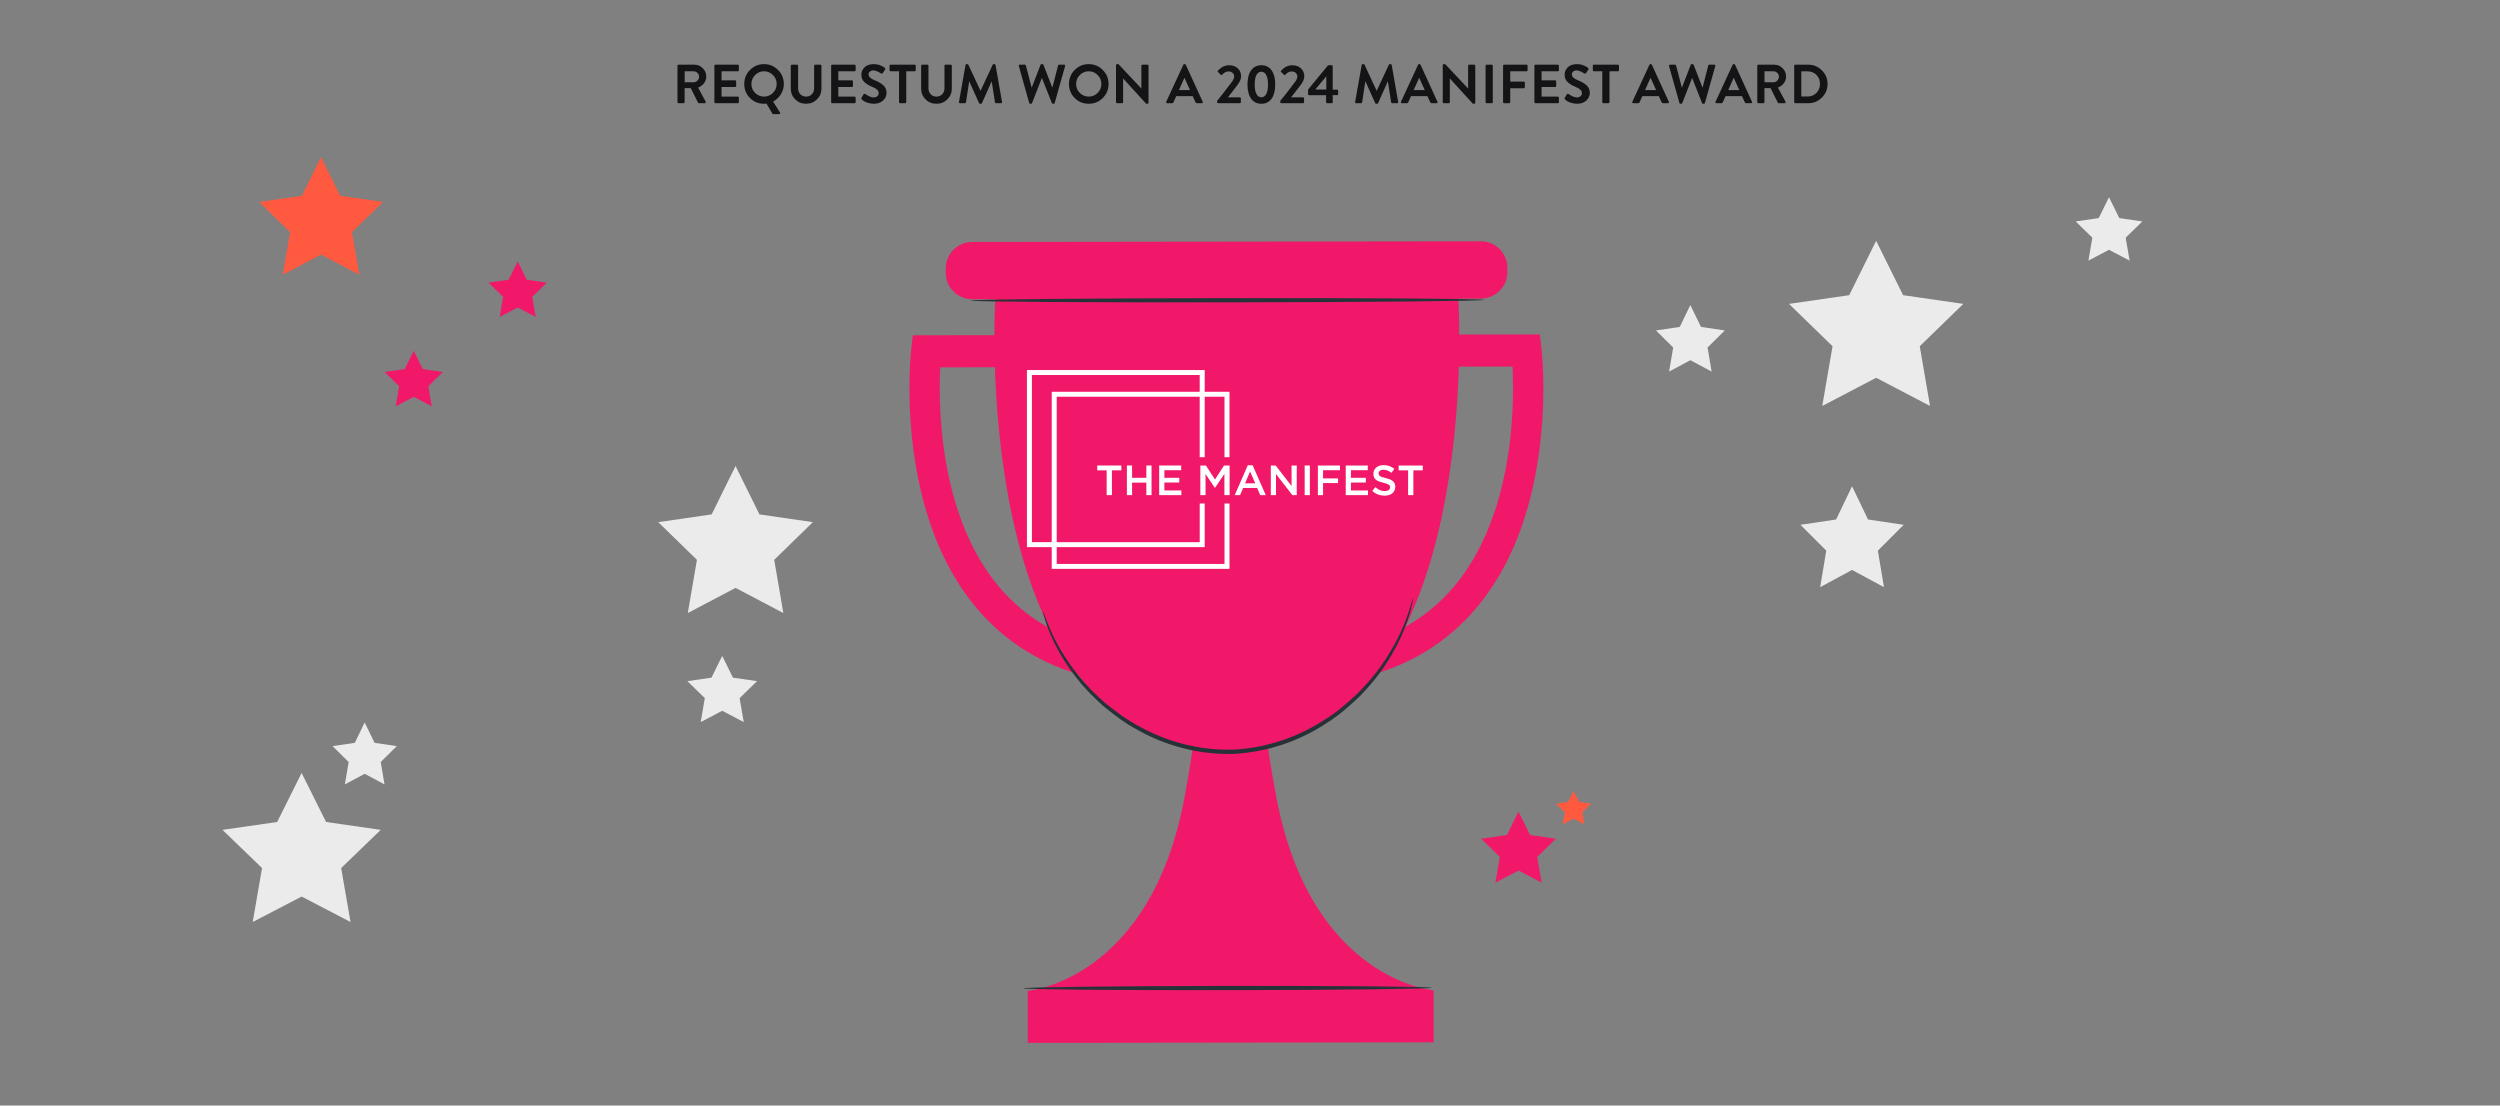 <svg width="1090" height="482" viewBox="0 0 1090 482" fill="none" xmlns="http://www.w3.org/2000/svg">
<rect x="0" y="0" width="1090" height="482" fill="#808080" stroke="none"/>
<path d="M295.377 44.544V28.656C295.377 28.528 295.417 28.424 295.497 28.344C295.593 28.248 295.705 28.2 295.833 28.2H302.697C304.137 28.2 305.369 28.704 306.393 29.712C307.417 30.72 307.929 31.936 307.929 33.36C307.929 34.448 307.601 35.424 306.945 36.288C306.305 37.136 305.449 37.776 304.377 38.208L307.665 44.304C307.761 44.464 307.761 44.624 307.665 44.784C307.585 44.928 307.449 45 307.257 45H304.737C304.561 45 304.433 44.928 304.353 44.784L301.161 38.424H298.497V44.544C298.497 44.656 298.449 44.76 298.353 44.856C298.273 44.952 298.169 45 298.041 45H295.833C295.705 45 295.593 44.96 295.497 44.88C295.417 44.784 295.377 44.672 295.377 44.544ZM298.521 35.856H302.433C303.073 35.856 303.625 35.616 304.089 35.136C304.569 34.656 304.809 34.08 304.809 33.408C304.809 32.768 304.569 32.224 304.089 31.776C303.625 31.312 303.073 31.08 302.433 31.08H298.521V35.856ZM311.473 44.544V28.656C311.473 28.528 311.513 28.424 311.593 28.344C311.689 28.248 311.801 28.2 311.929 28.2H321.697C321.825 28.2 321.929 28.248 322.009 28.344C322.105 28.424 322.153 28.528 322.153 28.656V30.624C322.153 30.752 322.105 30.864 322.009 30.96C321.929 31.04 321.825 31.08 321.697 31.08H314.593V35.016H320.521C320.649 35.016 320.753 35.064 320.833 35.16C320.929 35.256 320.977 35.36 320.977 35.472V37.464C320.977 37.592 320.929 37.704 320.833 37.8C320.753 37.88 320.649 37.92 320.521 37.92H314.593V42.12H321.697C321.825 42.12 321.929 42.168 322.009 42.264C322.105 42.344 322.153 42.448 322.153 42.576V44.544C322.153 44.672 322.105 44.784 322.009 44.88C321.929 44.96 321.825 45 321.697 45H311.929C311.801 45 311.689 44.96 311.593 44.88C311.513 44.784 311.473 44.672 311.473 44.544ZM326.989 42.744C325.325 41.064 324.493 39.024 324.493 36.624C324.493 34.224 325.325 32.184 326.989 30.504C328.669 28.808 330.709 27.96 333.109 27.96C335.509 27.96 337.549 28.808 339.229 30.504C340.909 32.184 341.749 34.224 341.749 36.624C341.749 38.224 341.325 39.712 340.477 41.088C339.629 42.448 338.493 43.52 337.069 44.304L340.069 49.032C340.181 49.192 340.189 49.352 340.093 49.512C340.013 49.672 339.877 49.752 339.685 49.752H337.141C336.965 49.752 336.837 49.672 336.757 49.512L334.189 45.168C333.805 45.216 333.445 45.24 333.109 45.24C330.709 45.24 328.669 44.408 326.989 42.744ZM329.221 32.712C328.149 33.8 327.613 35.104 327.613 36.624C327.613 38.144 328.149 39.44 329.221 40.512C330.309 41.584 331.605 42.12 333.109 42.12C334.629 42.12 335.925 41.584 336.997 40.512C338.085 39.424 338.629 38.128 338.629 36.624C338.629 35.104 338.085 33.8 336.997 32.712C335.909 31.624 334.613 31.08 333.109 31.08C331.605 31.08 330.309 31.624 329.221 32.712ZM344.783 38.64V28.656C344.783 28.544 344.823 28.44 344.903 28.344C344.999 28.248 345.111 28.2 345.239 28.2H347.519C347.647 28.2 347.751 28.248 347.831 28.344C347.927 28.424 347.975 28.528 347.975 28.656V38.472C347.975 39.512 348.295 40.384 348.935 41.088C349.591 41.776 350.431 42.12 351.455 42.12C352.479 42.12 353.319 41.776 353.975 41.088C354.631 40.384 354.959 39.52 354.959 38.496V28.656C354.959 28.528 354.999 28.424 355.079 28.344C355.175 28.248 355.287 28.2 355.415 28.2H357.695C357.807 28.2 357.911 28.248 358.007 28.344C358.103 28.44 358.151 28.544 358.151 28.656V38.64C358.151 40.48 357.503 42.04 356.207 43.32C354.927 44.6 353.343 45.24 351.455 45.24C349.583 45.24 347.999 44.6 346.703 43.32C345.423 42.04 344.783 40.48 344.783 38.64ZM362.384 44.544V28.656C362.384 28.528 362.424 28.424 362.504 28.344C362.6 28.248 362.712 28.2 362.84 28.2H372.608C372.736 28.2 372.84 28.248 372.92 28.344C373.016 28.424 373.064 28.528 373.064 28.656V30.624C373.064 30.752 373.016 30.864 372.92 30.96C372.84 31.04 372.736 31.08 372.608 31.08H365.504V35.016H371.432C371.56 35.016 371.664 35.064 371.744 35.16C371.84 35.256 371.888 35.36 371.888 35.472V37.464C371.888 37.592 371.84 37.704 371.744 37.8C371.664 37.88 371.56 37.92 371.432 37.92H365.504V42.12H372.608C372.736 42.12 372.84 42.168 372.92 42.264C373.016 42.344 373.064 42.448 373.064 42.576V44.544C373.064 44.672 373.016 44.784 372.92 44.88C372.84 44.96 372.736 45 372.608 45H362.84C362.712 45 362.6 44.96 362.504 44.88C362.424 44.784 362.384 44.672 362.384 44.544ZM375.741 43.368C375.517 43.144 375.477 42.904 375.621 42.648L376.485 41.16C376.581 41 376.717 40.912 376.893 40.896C377.069 40.864 377.205 40.896 377.301 40.992L377.421 41.064C377.501 41.128 377.589 41.192 377.685 41.256C377.797 41.32 377.933 41.4 378.093 41.496C378.253 41.592 378.413 41.688 378.573 41.784C378.733 41.864 378.917 41.952 379.125 42.048C379.333 42.128 379.533 42.2 379.725 42.264C379.917 42.328 380.117 42.384 380.325 42.432C380.533 42.464 380.733 42.48 380.925 42.48C381.549 42.48 382.069 42.304 382.485 41.952C382.901 41.584 383.109 41.144 383.109 40.632C383.109 40.04 382.861 39.52 382.365 39.072C381.869 38.608 381.101 38.168 380.061 37.752C378.717 37.208 377.629 36.528 376.797 35.712C375.965 34.896 375.549 33.848 375.549 32.568C375.549 31.352 376.005 30.28 376.917 29.352C377.845 28.424 379.189 27.96 380.949 27.96C382.725 27.96 384.325 28.496 385.749 29.568C385.861 29.632 385.933 29.752 385.965 29.928C385.997 30.104 385.973 30.248 385.893 30.36L384.981 31.728C384.725 32.112 384.445 32.208 384.141 32.016C382.733 31.136 381.621 30.696 380.805 30.696C380.165 30.696 379.653 30.872 379.269 31.224C378.885 31.576 378.693 31.96 378.693 32.376C378.693 32.936 378.917 33.424 379.365 33.84C379.813 34.256 380.533 34.664 381.525 35.064C382.213 35.336 382.805 35.616 383.301 35.904C383.813 36.176 384.333 36.528 384.861 36.96C385.405 37.376 385.821 37.888 386.109 38.496C386.397 39.088 386.541 39.752 386.541 40.488C386.541 41.784 386.029 42.904 385.005 43.848C383.981 44.776 382.653 45.24 381.021 45.24C380.109 45.24 379.237 45.104 378.405 44.832C377.589 44.56 377.005 44.312 376.653 44.088C376.301 43.848 375.997 43.608 375.741 43.368ZM391.979 44.544V31.08H388.307C388.179 31.08 388.067 31.04 387.971 30.96C387.891 30.864 387.851 30.752 387.851 30.624V28.656C387.851 28.528 387.891 28.424 387.971 28.344C388.067 28.248 388.179 28.2 388.307 28.2H398.795C398.923 28.2 399.027 28.248 399.107 28.344C399.203 28.424 399.251 28.528 399.251 28.656V30.624C399.251 30.752 399.203 30.864 399.107 30.96C399.027 31.04 398.923 31.08 398.795 31.08H395.123V44.544C395.123 44.656 395.075 44.76 394.979 44.856C394.883 44.952 394.779 45 394.667 45H392.435C392.307 45 392.195 44.952 392.099 44.856C392.019 44.76 391.979 44.656 391.979 44.544ZM401.618 38.64V28.656C401.618 28.544 401.658 28.44 401.738 28.344C401.834 28.248 401.946 28.2 402.074 28.2H404.354C404.482 28.2 404.586 28.248 404.666 28.344C404.762 28.424 404.81 28.528 404.81 28.656V38.472C404.81 39.512 405.13 40.384 405.77 41.088C406.426 41.776 407.266 42.12 408.29 42.12C409.314 42.12 410.154 41.776 410.81 41.088C411.466 40.384 411.794 39.52 411.794 38.496V28.656C411.794 28.528 411.834 28.424 411.914 28.344C412.01 28.248 412.122 28.2 412.25 28.2H414.53C414.642 28.2 414.746 28.248 414.842 28.344C414.938 28.44 414.986 28.544 414.986 28.656V38.64C414.986 40.48 414.338 42.04 413.042 43.32C411.762 44.6 410.178 45.24 408.29 45.24C406.418 45.24 404.834 44.6 403.538 43.32C402.258 42.04 401.618 40.48 401.618 38.64ZM418.115 44.448L420.971 28.32C421.003 28.08 421.147 27.96 421.403 27.96H421.787C421.979 27.96 422.115 28.04 422.195 28.2L427.475 39.528H427.547L432.827 28.2C432.907 28.04 433.043 27.96 433.235 27.96H433.619C433.875 27.96 434.019 28.08 434.051 28.32L436.883 44.448C436.915 44.608 436.891 44.744 436.811 44.856C436.731 44.952 436.611 45 436.451 45H434.267C434.027 45 433.875 44.88 433.811 44.64L432.395 35.544H432.323L428.123 44.976C428.059 45.152 427.923 45.24 427.715 45.24H427.283C427.107 45.24 426.971 45.152 426.875 44.976L422.627 35.544H422.555L421.163 44.64C421.147 44.736 421.091 44.824 420.995 44.904C420.915 44.968 420.827 45 420.731 45H418.571C418.219 45 418.067 44.816 418.115 44.448ZM448.739 44.904L444.203 28.776C444.155 28.616 444.171 28.48 444.251 28.368C444.331 28.256 444.459 28.2 444.635 28.2H446.843C447.067 28.2 447.211 28.312 447.275 28.536L449.771 38.112H449.867L453.683 28.224C453.747 28.048 453.883 27.96 454.091 27.96H454.523C454.731 27.96 454.867 28.048 454.931 28.224L458.771 38.112H458.867L461.315 28.536C461.379 28.312 461.523 28.2 461.747 28.2H463.955C464.131 28.2 464.259 28.256 464.339 28.368C464.419 28.48 464.435 28.616 464.387 28.776L459.851 44.904C459.803 45.128 459.659 45.24 459.419 45.24H459.035C458.827 45.24 458.691 45.152 458.627 44.976L454.331 34.104H454.211L449.963 44.976C449.883 45.152 449.747 45.24 449.555 45.24H449.171C448.947 45.24 448.803 45.128 448.739 44.904ZM468.567 42.744C466.903 41.064 466.071 39.024 466.071 36.624C466.071 34.224 466.903 32.184 468.567 30.504C470.247 28.808 472.287 27.96 474.687 27.96C477.087 27.96 479.127 28.808 480.807 30.504C482.487 32.184 483.327 34.224 483.327 36.624C483.327 39.024 482.487 41.064 480.807 42.744C479.127 44.408 477.087 45.24 474.687 45.24C472.287 45.24 470.247 44.408 468.567 42.744ZM470.799 32.712C469.727 33.8 469.191 35.104 469.191 36.624C469.191 38.144 469.727 39.44 470.799 40.512C471.887 41.584 473.183 42.12 474.687 42.12C476.207 42.12 477.503 41.584 478.575 40.512C479.663 39.424 480.207 38.128 480.207 36.624C480.207 35.104 479.663 33.8 478.575 32.712C477.487 31.624 476.191 31.08 474.687 31.08C473.183 31.08 471.887 31.624 470.799 32.712ZM486.578 44.544V28.392C486.578 28.28 486.618 28.184 486.698 28.104C486.794 28.008 486.906 27.96 487.034 27.96H487.634L497.618 38.568H497.642V28.656C497.642 28.528 497.682 28.424 497.762 28.344C497.858 28.248 497.97 28.2 498.098 28.2H500.306C500.418 28.2 500.522 28.248 500.618 28.344C500.714 28.44 500.762 28.544 500.762 28.656V44.808C500.762 44.92 500.714 45.016 500.618 45.096C500.538 45.192 500.434 45.24 500.306 45.24H499.73L489.698 34.224H489.674V44.544C489.674 44.672 489.626 44.784 489.53 44.88C489.45 44.96 489.346 45 489.218 45H487.034C486.906 45 486.794 44.952 486.698 44.856C486.618 44.76 486.578 44.656 486.578 44.544ZM508.883 45C508.707 45 508.571 44.936 508.475 44.808C508.395 44.68 508.395 44.536 508.475 44.376L515.939 28.224C516.019 28.048 516.155 27.96 516.347 27.96H516.587C516.779 27.96 516.915 28.048 516.995 28.224L524.387 44.376C524.467 44.536 524.459 44.68 524.363 44.808C524.283 44.936 524.155 45 523.979 45H521.891C521.587 45 521.355 44.84 521.195 44.52L520.019 41.928H512.843L511.667 44.52C511.539 44.84 511.307 45 510.971 45H508.883ZM514.019 39.264H518.843L516.443 33.984H516.371L514.019 39.264ZM530.652 44.544V43.992C532.172 42.152 534.244 39.488 536.868 36C537.684 34.992 538.092 34.104 538.092 33.336C538.092 32.744 537.868 32.232 537.42 31.8C536.988 31.368 536.364 31.152 535.548 31.152C534.62 31.152 533.724 31.624 532.86 32.568C532.652 32.792 532.436 32.792 532.212 32.568L531.06 31.416C530.852 31.208 530.844 31 531.036 30.792C531.084 30.728 531.156 30.648 531.252 30.552C531.348 30.44 531.556 30.248 531.876 29.976C532.196 29.704 532.524 29.464 532.86 29.256C533.212 29.048 533.652 28.864 534.18 28.704C534.708 28.528 535.236 28.44 535.764 28.44C537.412 28.44 538.716 28.896 539.676 29.808C540.636 30.72 541.116 31.856 541.116 33.216C541.116 33.712 541.036 34.192 540.876 34.656C540.716 35.12 540.54 35.504 540.348 35.808C540.172 36.112 539.892 36.544 539.508 37.104C539.028 37.776 537.652 39.552 535.38 42.432H540.564C540.692 42.432 540.796 42.48 540.876 42.576C540.972 42.656 541.02 42.76 541.02 42.888V44.544C541.02 44.656 540.972 44.76 540.876 44.856C540.796 44.952 540.692 45 540.564 45H531.108C530.98 45 530.868 44.96 530.772 44.88C530.692 44.784 530.652 44.672 530.652 44.544ZM554.417 43.032C553.361 44.504 551.873 45.24 549.953 45.24C548.033 45.24 546.545 44.504 545.489 43.032C544.433 41.544 543.905 39.48 543.905 36.84C543.905 34.2 544.433 32.144 545.489 30.672C546.545 29.184 548.033 28.44 549.953 28.44C551.873 28.44 553.361 29.184 554.417 30.672C555.473 32.144 556.001 34.2 556.001 36.84C556.001 39.48 555.473 41.544 554.417 43.032ZM547.793 40.968C548.305 41.928 549.025 42.408 549.953 42.408C550.881 42.408 551.593 41.928 552.089 40.968C552.601 40.008 552.857 38.632 552.857 36.84C552.857 35.064 552.601 33.696 552.089 32.736C551.593 31.76 550.881 31.272 549.953 31.272C549.025 31.272 548.305 31.76 547.793 32.736C547.297 33.696 547.049 35.064 547.049 36.84C547.049 38.632 547.297 40.008 547.793 40.968ZM558.203 44.544V43.992C559.723 42.152 561.795 39.488 564.419 36C565.235 34.992 565.643 34.104 565.643 33.336C565.643 32.744 565.419 32.232 564.971 31.8C564.539 31.368 563.915 31.152 563.099 31.152C562.171 31.152 561.275 31.624 560.411 32.568C560.203 32.792 559.987 32.792 559.763 32.568L558.611 31.416C558.403 31.208 558.395 31 558.587 30.792C558.635 30.728 558.707 30.648 558.803 30.552C558.899 30.44 559.107 30.248 559.427 29.976C559.747 29.704 560.075 29.464 560.411 29.256C560.763 29.048 561.203 28.864 561.731 28.704C562.259 28.528 562.787 28.44 563.315 28.44C564.963 28.44 566.267 28.896 567.227 29.808C568.187 30.72 568.667 31.856 568.667 33.216C568.667 33.712 568.587 34.192 568.427 34.656C568.267 35.12 568.091 35.504 567.899 35.808C567.723 36.112 567.443 36.544 567.059 37.104C566.579 37.776 565.203 39.552 562.931 42.432H568.115C568.243 42.432 568.347 42.48 568.427 42.576C568.523 42.656 568.571 42.76 568.571 42.888V44.544C568.571 44.656 568.523 44.76 568.427 44.856C568.347 44.952 568.243 45 568.115 45H558.659C558.531 45 558.419 44.96 558.323 44.88C558.243 44.784 558.203 44.672 558.203 44.544ZM570.761 41.52C570.633 41.52 570.521 41.48 570.425 41.4C570.345 41.304 570.305 41.192 570.305 41.064V39.072L578.945 28.56C579.041 28.464 579.161 28.416 579.305 28.416H580.601C580.729 28.416 580.833 28.464 580.913 28.56C581.009 28.64 581.057 28.744 581.057 28.872V39.096H582.977C583.105 39.096 583.209 39.136 583.289 39.216C583.385 39.296 583.433 39.4 583.433 39.528V41.016C583.433 41.144 583.385 41.256 583.289 41.352C583.209 41.432 583.105 41.472 582.977 41.472H581.057L581.081 44.544C581.081 44.656 581.033 44.76 580.937 44.856C580.857 44.952 580.753 45 580.625 45H578.633C578.521 45 578.417 44.952 578.321 44.856C578.225 44.76 578.177 44.656 578.177 44.544V41.52H570.761ZM573.473 39.024H578.273V33.264L573.473 39.024ZM590.841 44.448L593.697 28.32C593.729 28.08 593.873 27.96 594.129 27.96H594.513C594.705 27.96 594.841 28.04 594.921 28.2L600.201 39.528H600.273L605.553 28.2C605.633 28.04 605.769 27.96 605.961 27.96H606.345C606.601 27.96 606.745 28.08 606.777 28.32L609.609 44.448C609.641 44.608 609.617 44.744 609.537 44.856C609.457 44.952 609.337 45 609.177 45H606.993C606.753 45 606.601 44.88 606.537 44.64L605.121 35.544H605.049L600.849 44.976C600.785 45.152 600.649 45.24 600.441 45.24H600.009C599.833 45.24 599.697 45.152 599.601 44.976L595.353 35.544H595.281L593.889 44.64C593.873 44.736 593.817 44.824 593.721 44.904C593.641 44.968 593.553 45 593.457 45H591.297C590.945 45 590.793 44.816 590.841 44.448ZM611.233 45C611.057 45 610.921 44.936 610.825 44.808C610.745 44.68 610.745 44.536 610.825 44.376L618.289 28.224C618.369 28.048 618.505 27.96 618.697 27.96H618.937C619.129 27.96 619.265 28.048 619.345 28.224L626.737 44.376C626.817 44.536 626.809 44.68 626.713 44.808C626.633 44.936 626.505 45 626.329 45H624.241C623.937 45 623.705 44.84 623.545 44.52L622.369 41.928H615.193L614.017 44.52C613.889 44.84 613.657 45 613.321 45H611.233ZM616.369 39.264H621.193L618.793 33.984H618.721L616.369 39.264ZM629.034 44.544V28.392C629.034 28.28 629.074 28.184 629.154 28.104C629.25 28.008 629.362 27.96 629.49 27.96H630.09L640.074 38.568H640.098V28.656C640.098 28.528 640.138 28.424 640.218 28.344C640.314 28.248 640.426 28.2 640.554 28.2H642.762C642.874 28.2 642.978 28.248 643.074 28.344C643.17 28.44 643.218 28.544 643.218 28.656V44.808C643.218 44.92 643.17 45.016 643.074 45.096C642.994 45.192 642.89 45.24 642.762 45.24H642.186L632.154 34.224H632.13V44.544C632.13 44.672 632.082 44.784 631.986 44.88C631.906 44.96 631.802 45 631.674 45H629.49C629.362 45 629.25 44.952 629.154 44.856C629.074 44.76 629.034 44.656 629.034 44.544ZM647.708 44.544V28.656C647.708 28.544 647.748 28.44 647.828 28.344C647.924 28.248 648.036 28.2 648.164 28.2H650.396C650.508 28.2 650.612 28.248 650.708 28.344C650.804 28.44 650.852 28.544 650.852 28.656V44.544C650.852 44.656 650.804 44.76 650.708 44.856C650.612 44.952 650.508 45 650.396 45H648.164C648.036 45 647.924 44.952 647.828 44.856C647.748 44.76 647.708 44.656 647.708 44.544ZM655.342 44.544V28.656C655.342 28.528 655.382 28.424 655.462 28.344C655.558 28.248 655.67 28.2 655.798 28.2H665.566C665.694 28.2 665.798 28.248 665.878 28.344C665.974 28.424 666.022 28.528 666.022 28.656V30.624C666.022 30.752 665.974 30.864 665.878 30.96C665.798 31.04 665.694 31.08 665.566 31.08H658.462V35.592H664.39C664.518 35.592 664.622 35.64 664.702 35.736C664.798 35.832 664.846 35.936 664.846 36.048V38.016C664.846 38.128 664.798 38.232 664.702 38.328C664.622 38.424 664.518 38.472 664.39 38.472H658.462V44.544C658.462 44.656 658.414 44.76 658.318 44.856C658.238 44.952 658.134 45 658.006 45H655.798C655.67 45 655.558 44.96 655.462 44.88C655.382 44.784 655.342 44.672 655.342 44.544ZM669 44.544V28.656C669 28.528 669.04 28.424 669.12 28.344C669.216 28.248 669.328 28.2 669.456 28.2H679.224C679.352 28.2 679.456 28.248 679.536 28.344C679.632 28.424 679.68 28.528 679.68 28.656V30.624C679.68 30.752 679.632 30.864 679.536 30.96C679.456 31.04 679.352 31.08 679.224 31.08H672.12V35.016H678.048C678.176 35.016 678.28 35.064 678.36 35.16C678.456 35.256 678.504 35.36 678.504 35.472V37.464C678.504 37.592 678.456 37.704 678.36 37.8C678.28 37.88 678.176 37.92 678.048 37.92H672.12V42.12H679.224C679.352 42.12 679.456 42.168 679.536 42.264C679.632 42.344 679.68 42.448 679.68 42.576V44.544C679.68 44.672 679.632 44.784 679.536 44.88C679.456 44.96 679.352 45 679.224 45H669.456C669.328 45 669.216 44.96 669.12 44.88C669.04 44.784 669 44.672 669 44.544ZM682.357 43.368C682.133 43.144 682.093 42.904 682.237 42.648L683.101 41.16C683.197 41 683.333 40.912 683.509 40.896C683.685 40.864 683.821 40.896 683.917 40.992L684.037 41.064C684.117 41.128 684.205 41.192 684.301 41.256C684.413 41.32 684.549 41.4 684.709 41.496C684.869 41.592 685.029 41.688 685.189 41.784C685.349 41.864 685.533 41.952 685.741 42.048C685.949 42.128 686.149 42.2 686.341 42.264C686.533 42.328 686.733 42.384 686.941 42.432C687.149 42.464 687.349 42.48 687.541 42.48C688.165 42.48 688.685 42.304 689.101 41.952C689.517 41.584 689.725 41.144 689.725 40.632C689.725 40.04 689.477 39.52 688.981 39.072C688.485 38.608 687.717 38.168 686.677 37.752C685.333 37.208 684.245 36.528 683.413 35.712C682.581 34.896 682.165 33.848 682.165 32.568C682.165 31.352 682.621 30.28 683.533 29.352C684.461 28.424 685.805 27.96 687.565 27.96C689.341 27.96 690.941 28.496 692.365 29.568C692.477 29.632 692.549 29.752 692.581 29.928C692.613 30.104 692.589 30.248 692.509 30.36L691.597 31.728C691.341 32.112 691.061 32.208 690.757 32.016C689.349 31.136 688.237 30.696 687.421 30.696C686.781 30.696 686.269 30.872 685.885 31.224C685.501 31.576 685.309 31.96 685.309 32.376C685.309 32.936 685.533 33.424 685.981 33.84C686.429 34.256 687.149 34.664 688.141 35.064C688.829 35.336 689.421 35.616 689.917 35.904C690.429 36.176 690.949 36.528 691.477 36.96C692.021 37.376 692.437 37.888 692.725 38.496C693.013 39.088 693.157 39.752 693.157 40.488C693.157 41.784 692.645 42.904 691.621 43.848C690.597 44.776 689.269 45.24 687.637 45.24C686.725 45.24 685.853 45.104 685.021 44.832C684.205 44.56 683.621 44.312 683.269 44.088C682.917 43.848 682.613 43.608 682.357 43.368ZM698.596 44.544V31.08H694.924C694.796 31.08 694.684 31.04 694.588 30.96C694.508 30.864 694.468 30.752 694.468 30.624V28.656C694.468 28.528 694.508 28.424 694.588 28.344C694.684 28.248 694.796 28.2 694.924 28.2H705.412C705.54 28.2 705.644 28.248 705.724 28.344C705.82 28.424 705.868 28.528 705.868 28.656V30.624C705.868 30.752 705.82 30.864 705.724 30.96C705.644 31.04 705.54 31.08 705.412 31.08H701.74V44.544C701.74 44.656 701.692 44.76 701.596 44.856C701.5 44.952 701.396 45 701.284 45H699.052C698.924 45 698.812 44.952 698.716 44.856C698.636 44.76 698.596 44.656 698.596 44.544ZM712.106 45C711.93 45 711.794 44.936 711.698 44.808C711.618 44.68 711.618 44.536 711.698 44.376L719.162 28.224C719.242 28.048 719.378 27.96 719.57 27.96H719.81C720.002 27.96 720.138 28.048 720.218 28.224L727.61 44.376C727.69 44.536 727.682 44.68 727.586 44.808C727.506 44.936 727.378 45 727.202 45H725.114C724.81 45 724.578 44.84 724.418 44.52L723.242 41.928H716.066L714.89 44.52C714.762 44.84 714.53 45 714.194 45H712.106ZM717.242 39.264H722.066L719.666 33.984H719.594L717.242 39.264ZM732.229 44.904L727.693 28.776C727.645 28.616 727.661 28.48 727.741 28.368C727.821 28.256 727.949 28.2 728.125 28.2H730.333C730.557 28.2 730.701 28.312 730.765 28.536L733.261 38.112H733.357L737.173 28.224C737.237 28.048 737.373 27.96 737.581 27.96H738.013C738.221 27.96 738.357 28.048 738.421 28.224L742.261 38.112H742.357L744.805 28.536C744.869 28.312 745.013 28.2 745.237 28.2H747.445C747.621 28.2 747.749 28.256 747.829 28.368C747.909 28.48 747.925 28.616 747.877 28.776L743.341 44.904C743.293 45.128 743.149 45.24 742.909 45.24H742.525C742.317 45.24 742.181 45.152 742.117 44.976L737.821 34.104H737.701L733.453 44.976C733.373 45.152 733.237 45.24 733.045 45.24H732.661C732.437 45.24 732.293 45.128 732.229 44.904ZM748.375 45C748.199 45 748.063 44.936 747.967 44.808C747.887 44.68 747.887 44.536 747.967 44.376L755.431 28.224C755.511 28.048 755.647 27.96 755.839 27.96H756.079C756.271 27.96 756.407 28.048 756.487 28.224L763.879 44.376C763.959 44.536 763.951 44.68 763.855 44.808C763.775 44.936 763.647 45 763.471 45H761.383C761.079 45 760.847 44.84 760.687 44.52L759.511 41.928H752.335L751.159 44.52C751.031 44.84 750.799 45 750.463 45H748.375ZM753.511 39.264H758.335L755.935 33.984H755.863L753.511 39.264ZM766.177 44.544V28.656C766.177 28.528 766.217 28.424 766.297 28.344C766.393 28.248 766.505 28.2 766.633 28.2H773.497C774.937 28.2 776.169 28.704 777.193 29.712C778.217 30.72 778.729 31.936 778.729 33.36C778.729 34.448 778.401 35.424 777.745 36.288C777.105 37.136 776.249 37.776 775.177 38.208L778.465 44.304C778.561 44.464 778.561 44.624 778.465 44.784C778.385 44.928 778.249 45 778.057 45H775.537C775.361 45 775.233 44.928 775.153 44.784L771.961 38.424H769.297V44.544C769.297 44.656 769.249 44.76 769.153 44.856C769.073 44.952 768.969 45 768.841 45H766.633C766.505 45 766.393 44.96 766.297 44.88C766.217 44.784 766.177 44.672 766.177 44.544ZM769.321 35.856H773.233C773.873 35.856 774.425 35.616 774.889 35.136C775.369 34.656 775.609 34.08 775.609 33.408C775.609 32.768 775.369 32.224 774.889 31.776C774.425 31.312 773.873 31.08 773.233 31.08H769.321V35.856ZM782.272 44.544V28.656C782.272 28.528 782.312 28.424 782.392 28.344C782.488 28.248 782.592 28.2 782.704 28.2H788.392C790.712 28.2 792.696 29.024 794.344 30.672C795.992 32.304 796.816 34.272 796.816 36.576C796.816 38.896 795.992 40.88 794.344 42.528C792.696 44.176 790.712 45 788.392 45H782.704C782.592 45 782.488 44.96 782.392 44.88C782.312 44.784 782.272 44.672 782.272 44.544ZM785.368 42.072H788.104C789.656 42.072 790.944 41.552 791.968 40.512C792.992 39.456 793.504 38.144 793.504 36.576C793.504 35.008 792.992 33.704 791.968 32.664C790.944 31.624 789.656 31.104 788.104 31.104H785.368V42.072Z" fill="#141416"/>
<path d="M818 105L829.746 128.696L856 132.497L837.009 150.957L841.493 177L818 164.705L794.507 177L798.991 150.957L780 132.497L806.254 128.696L818 105Z" fill="#EBEBEB"/>
<path d="M314.885 285.961L319.576 295.464L330.059 296.979L322.472 304.377L324.266 314.828L314.885 309.892L305.504 314.828L307.298 304.377L299.711 296.979L310.195 295.464L314.885 285.961Z" fill="#EBEBEB"/>
<path d="M320.702 203.172L331.119 224.273L354.404 227.66L337.558 244.082L341.536 267.278L320.702 256.326L299.879 267.278L303.857 244.082L287 227.66L310.285 224.273L320.702 203.172Z" fill="#EBEBEB"/>
<path d="M807.5 212L814.454 226.495L830 228.819L818.75 240.085L821.407 256L807.5 248.495L793.593 256L796.25 240.085L785 228.819L800.546 226.495L807.5 212Z" fill="#EBEBEB"/>
<path d="M919.528 86L924.018 95.091L934.056 96.551L926.792 103.636L928.508 113.63L919.528 108.906L910.548 113.63L912.264 103.636L905 96.551L915.038 95.091L919.528 86Z" fill="#EBEBEB"/>
<path d="M736.991 133L741.631 142.542L752 144.078L744.496 151.511L746.271 162L736.991 157.051L727.729 162L729.504 151.511L722 144.078L732.369 142.542L736.991 133Z" fill="#EBEBEB"/>
<path d="M131.5 337L142.17 358.386L166 361.82L148.75 378.476L152.839 402L131.5 390.896L110.181 402L114.25 378.476L97 361.82L120.851 358.386L131.5 337Z" fill="#EBEBEB"/>
<path d="M159 315L163.32 323.883L173 325.308L165.99 332.229L167.64 342L159 337.373L150.36 342L152.01 332.229L145 325.308L154.68 323.883L159 315Z" fill="#EBEBEB"/>
<path d="M662.066 353.866L667.102 364.06L678.355 365.698L670.21 373.63L672.138 384.838L662.066 379.546L652.006 384.838L653.933 373.63L645.789 365.698L657.042 364.06L662.066 353.866Z" fill="#F11869"/>
<path d="M686.075 344.831L688.448 349.633L693.74 350.402L689.907 354.145L690.81 359.426L686.075 356.93L681.329 359.426L682.242 354.145L678.398 350.402L683.702 349.633L686.075 344.831Z" fill="#FF593F"/>
<path d="M139.969 68.457L148.313 85.347L166.957 88.061L153.463 101.204L156.657 119.774L139.969 111.006L123.3 119.774L126.494 101.204L113 88.061L131.644 85.347L139.969 68.457Z" fill="#FF593F"/>
<path d="M225.719 114.001L229.65 121.957L238.419 123.23L232.069 129.433L233.564 138.182L225.719 134.048L217.855 138.182L219.368 129.433L213 123.23L221.787 121.957L225.719 114.001Z" fill="#F11869"/>
<path d="M180.398 152.957L184.33 160.913L193.098 162.187L186.748 168.389L188.244 177.139L180.398 173.004L172.535 177.139L174.048 168.389L167.68 162.187L176.466 160.913L180.398 152.957Z" fill="#F11869"/>
<path d="M635.409 124.605L534.868 124.738L434.327 124.871C433.674 126.741 420.526 324.859 535.138 328.445C649.74 324.556 636.067 126.473 635.409 124.605Z" fill="#F11869"/>
<path d="M645.613 105.201L423.901 105.494C417.505 105.503 412.327 110.695 412.336 117.091L412.338 118.915C412.347 125.311 417.538 130.489 423.934 130.48L645.646 130.187C652.042 130.178 657.22 124.987 657.211 118.591L657.209 116.766C657.2 110.37 652.008 105.192 645.613 105.201Z" fill="#F11869"/>
<path d="M472.169 294.528C435.839 284.506 411.362 256.512 401.388 213.574C394.03 181.903 397.146 153.521 397.283 152.329L397.986 146.183L449.556 146.114L449.575 160.105L409.951 160.158C409.482 169.83 409.373 189.666 414.292 210.6C423.212 248.564 443.802 272.246 475.492 280.988L472.169 294.528Z" fill="#F11869"/>
<path d="M597.587 294.362L594.228 280.832C626.003 271.976 646.558 248.115 655.327 209.912C660.119 189.029 659.952 169.42 659.455 159.828L619.825 159.881L619.806 145.89L671.377 145.821L672.096 151.966C672.235 153.158 675.426 181.531 668.152 213.222C658.292 256.186 633.891 284.244 597.587 294.362Z" fill="#F11869"/>
<path d="M556.459 347.432C551.846 322.887 550.052 306 549.781 294.382L536.405 294.4L523.028 294.418C522.787 306.036 521.038 322.928 516.49 347.485C501.656 427.6 448.093 432.015 448.093 432.015L448.123 454.692L536.617 454.575L625.11 454.458L625.08 431.78C625.08 431.78 571.505 427.508 556.459 347.432Z" fill="#F11869"/>
<path d="M647.103 130.753C647.104 131.263 596.982 131.743 535.167 131.825C473.331 131.906 423.218 131.559 423.217 131.05C423.217 130.54 473.328 130.061 535.164 129.979C596.98 129.897 647.103 130.243 647.103 130.753Z" fill="#263238"/>
<path d="M624.232 430.664C624.233 431.174 584.381 431.64 535.233 431.705C486.067 431.77 446.223 431.409 446.222 430.9C446.222 430.39 486.064 429.924 535.23 429.859C584.379 429.794 624.232 430.154 624.232 430.664Z" fill="#263238"/>
<path d="M616.172 260.868C616.234 260.882 616.089 261.641 615.755 263.078C615.362 264.495 615.028 266.671 614.07 269.309C612.406 274.661 609.187 282.226 603.559 290.579C600.798 294.792 597.213 299.008 593.136 303.303C588.856 307.381 584.146 311.678 578.477 315.219C567.403 322.591 553.181 327.972 537.711 328.694C522.224 329.142 507.637 324.824 496.05 318.279C490.134 315.162 485.139 311.197 480.572 307.442C476.205 303.441 472.332 299.488 469.284 295.477C463.092 287.533 459.364 280.203 457.345 274.976C456.209 272.409 455.732 270.26 455.244 268.873C454.815 267.462 454.619 266.715 454.68 266.697C454.86 266.638 455.81 269.591 458.007 274.697C460.211 279.795 464.072 286.938 470.303 294.661C473.37 298.562 477.238 302.4 481.574 306.284C486.109 309.923 491.045 313.775 496.871 316.789C508.282 323.13 522.55 327.283 537.642 326.849C552.716 326.142 566.635 320.949 577.551 313.793C583.138 310.36 587.798 306.18 592.054 302.219C596.109 298.042 599.698 293.941 602.486 289.836C608.168 281.699 611.533 274.31 613.391 269.075C615.237 263.832 615.989 260.821 616.172 260.868Z" fill="#263238"/>
<path fill-rule="evenodd" clip-rule="evenodd" d="M546.148 202.868L544.038 202.868L538.328 215.879L540.665 215.879L541.999 212.76L548.132 212.76L549.449 215.879L551.88 215.879L546.148 202.868V202.868ZM547.295 210.746L542.831 210.746L545.035 205.58L547.295 210.746ZM616.227 205.064L620.339 205.064L620.339 202.961L609.818 202.961L609.818 205.064L613.929 205.064L613.929 215.879L616.227 215.879L616.227 205.064ZM601.072 206.354C601.072 206.141 601.122 205.931 601.217 205.74C601.313 205.549 601.452 205.384 601.623 205.256C602.073 204.931 602.622 204.772 603.177 204.806C603.779 204.808 604.376 204.923 604.935 205.146C605.561 205.4 606.152 205.732 606.693 206.134L607.917 204.416C607.274 203.901 606.552 203.493 605.778 203.208C604.954 202.92 604.084 202.778 603.21 202.791C602.608 202.785 602.009 202.876 601.436 203.06C600.924 203.221 600.45 203.482 600.041 203.828C599.658 204.158 599.349 204.564 599.132 205.02C598.907 205.503 598.794 206.03 598.801 206.562C598.786 207.087 598.884 207.61 599.088 208.094C599.276 208.521 599.563 208.897 599.926 209.192C600.334 209.51 600.792 209.758 601.281 209.928C601.887 210.149 602.505 210.332 603.133 210.477L604.61 210.899C604.925 211.005 605.225 211.15 605.503 211.333C605.695 211.458 605.849 211.632 605.949 211.838C606.032 212.036 606.074 212.249 606.07 212.464C606.077 212.7 606.023 212.935 605.915 213.145C605.806 213.355 605.645 213.535 605.448 213.666C604.956 213.981 604.378 214.137 603.794 214.111C603.037 214.126 602.285 213.979 601.59 213.677C600.893 213.344 600.249 212.911 599.678 212.393L598.305 214.04C599.044 214.716 599.907 215.246 600.846 215.599C601.765 215.937 602.737 216.108 603.717 216.104C604.351 216.111 604.983 216.024 605.591 215.846C606.122 215.692 606.616 215.435 607.046 215.088C607.449 214.757 607.773 214.341 607.994 213.869C608.228 213.352 608.345 212.79 608.335 212.222C608.346 211.738 608.254 211.258 608.065 210.812C607.883 210.407 607.614 210.047 607.277 209.757C606.887 209.429 606.443 209.169 605.966 208.989C605.376 208.767 604.772 208.584 604.158 208.44L602.626 208.017C602.291 207.913 601.972 207.763 601.678 207.572C601.478 207.445 601.314 207.267 601.204 207.056C601.106 206.836 601.061 206.595 601.072 206.354V206.354ZM596.343 202.961L586.743 202.961L586.743 215.879L596.437 215.879L596.437 213.831L589.008 213.831L589.008 210.378L595.511 210.378L595.511 208.33L589.008 208.33L589.008 205.009L596.343 205.009L596.343 202.961V202.961ZM584.224 202.961L574.591 202.961L574.591 215.879L576.851 215.879L576.851 210.619L583.392 210.619L583.392 208.572L576.851 208.572L576.851 205.009L584.224 205.009L584.224 202.961Z" fill="white"/>
<path d="M568.836 202.961L571.095 202.961L571.095 215.884L568.836 215.884L568.836 202.961Z" fill="white"/>
<path fill-rule="evenodd" clip-rule="evenodd" d="M563.12 211.893L556.187 202.961L554.076 202.961L554.076 215.879L556.335 215.879L556.335 206.689L563.472 215.879L565.379 215.879L565.379 202.961L563.12 202.961L563.12 211.893V211.893ZM533.839 206.612L533.839 215.879L536.104 215.879L536.104 202.961L533.674 202.961L529.728 209.066L525.782 202.961L523.352 202.961L523.352 215.879L525.611 215.879L525.611 206.65L529.673 212.706L529.744 212.706L533.839 206.612V206.612Z" fill="white"/>
<path fill-rule="evenodd" clip-rule="evenodd" d="M515.005 202.961L505.405 202.961L505.405 215.879L515.093 215.879L515.093 213.831L507.664 213.831L507.664 210.378L514.167 210.378L514.167 208.33L507.664 208.33L507.664 205.009L515.005 205.009L515.005 202.961V202.961ZM499.805 210.433L499.805 215.879L502.071 215.879L502.071 202.961L499.805 202.961L499.805 208.33L493.583 208.33L493.583 202.961L491.324 202.961L491.324 215.879L493.583 215.879L493.583 210.433L499.805 210.433V210.433ZM484.799 205.064L488.91 205.064L488.91 202.961L478.389 202.961L478.389 205.064L482.501 205.064L482.501 215.879L484.799 215.879L484.799 205.064ZM533.886 219.53L533.886 245.881L460.726 245.881L460.726 238.547L525.25 238.547L525.25 219.53L523.079 219.53L523.079 236.389L460.726 236.389L460.726 172.981L523.073 172.981L523.073 199.332L525.245 199.332L525.245 172.981L533.881 172.981L533.881 199.332L536.052 199.332L536.052 170.818L525.25 170.818L525.25 161.337L447.742 161.337L447.742 238.547L458.549 238.547L458.549 248.022L536.057 248.022L536.057 219.53L533.886 219.53ZM458.549 236.378L449.914 236.378L449.914 163.505L523.073 163.505L523.073 170.818L458.549 170.818L458.549 236.378Z" fill="white"/>
</svg>
